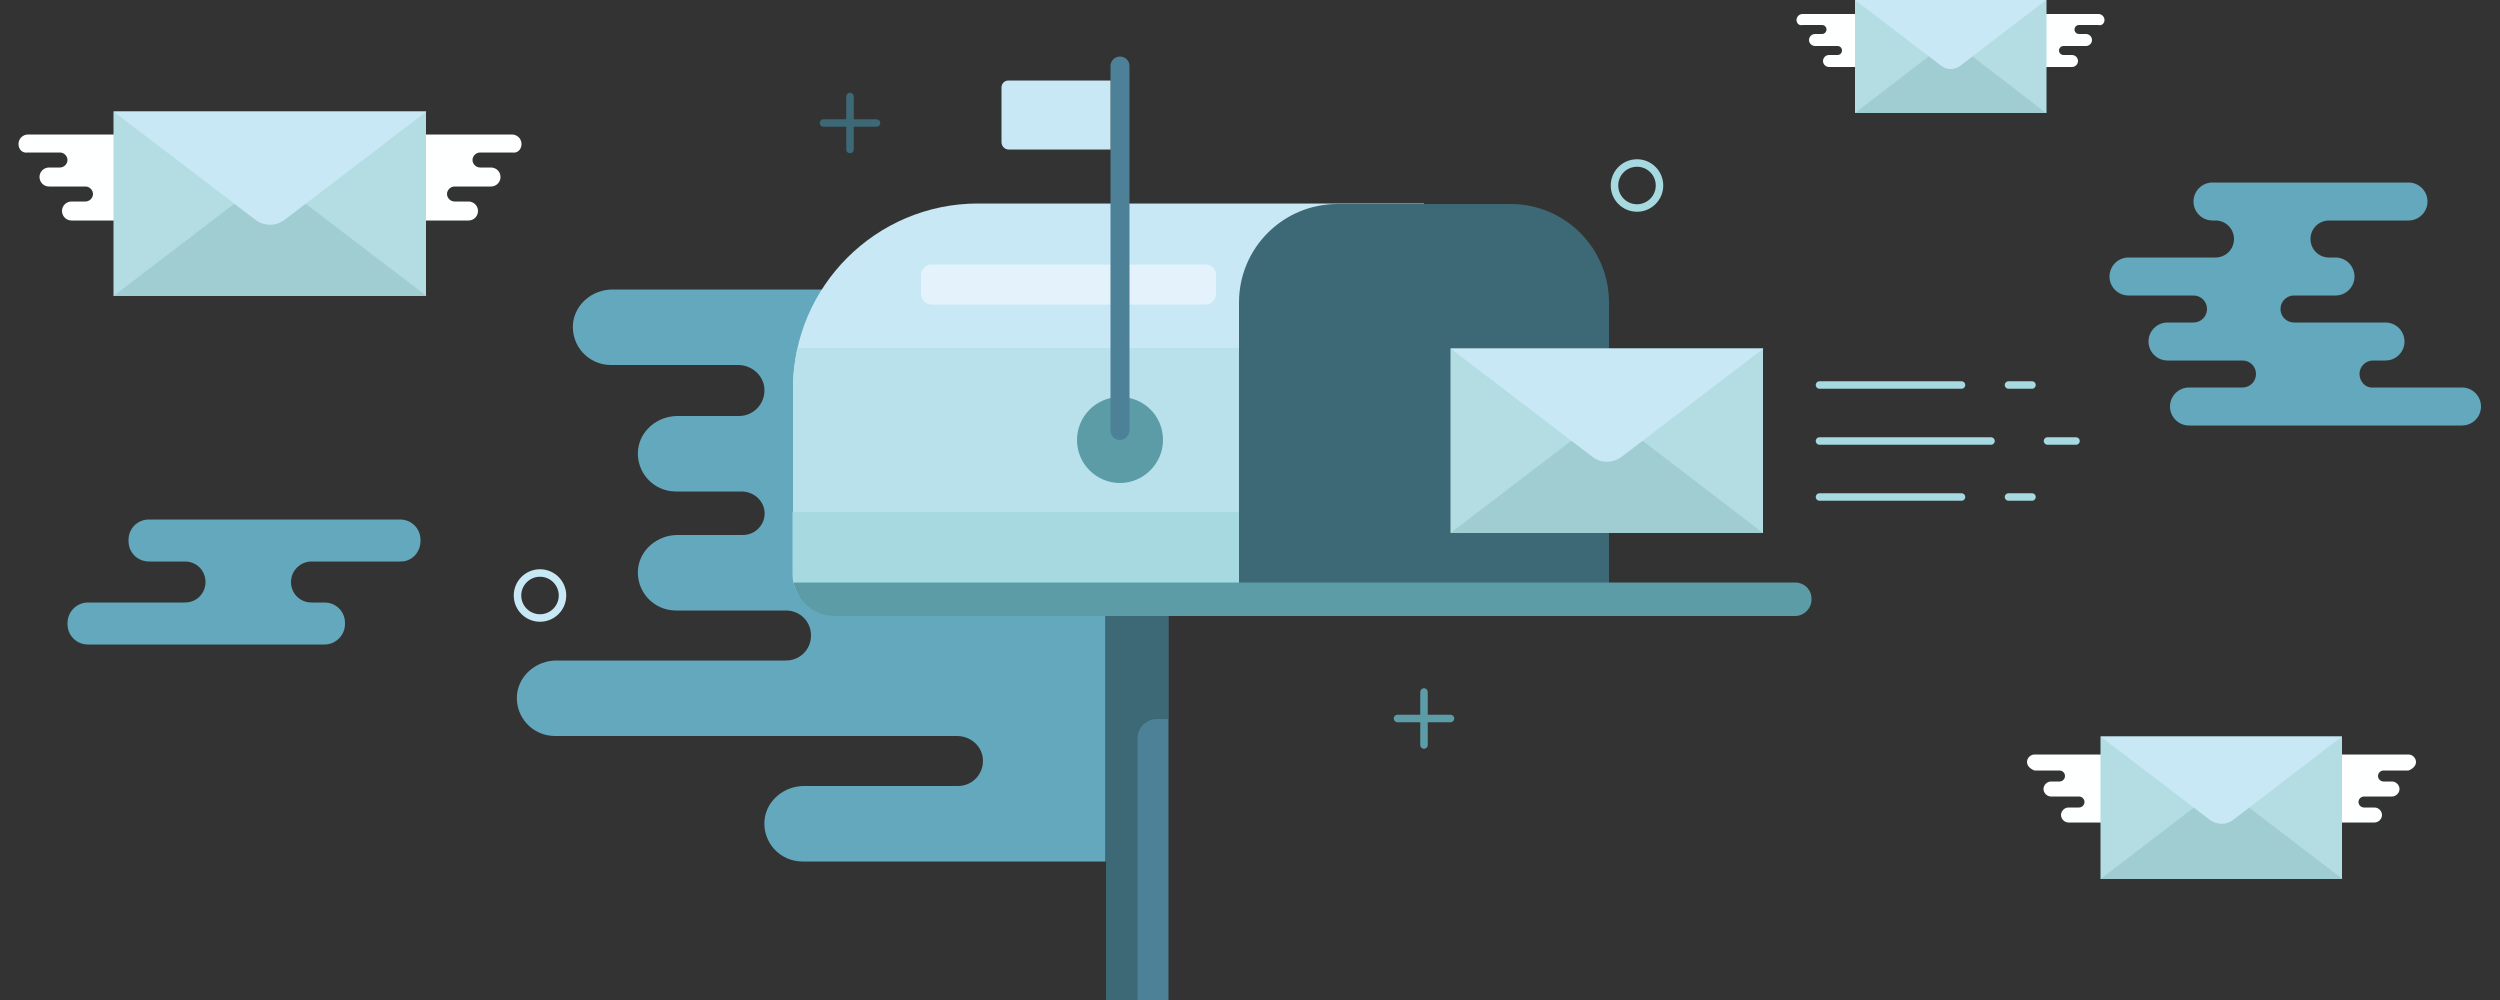 <?xml version="1.0" encoding="utf-8"?>
<!-- Generator: Adobe Illustrator 22.0.1, SVG Export Plug-In . SVG Version: 6.00 Build 0)  -->
<svg version="1.1" id="Capa_1" xmlns="http://www.w3.org/2000/svg" xmlns:xlink="http://www.w3.org/1999/xlink" x="0px" y="0px"
	 viewBox="0 0 500 200" style="enable-background:new 0 0 500 200;" xml:space="preserve">
<rect x="0" y="0" width="500" height="200" fill="#333333" stroke="none"/>
<style type="text/css">
	.st0{fill:#63A8BC;}
	.st1{fill:#4D8197;}
	.st2{fill:#3D6875;}
	.st3{fill:#C9E8F5;}
	.st4{fill:#B8E1EC;}
	.st5{fill:#A6D9E0;}
	.st6{fill:#5B9CA7;}
	.st7{fill:none;stroke:#A6D9E0;stroke-width:1.5;stroke-linecap:round;stroke-linejoin:round;stroke-miterlimit:10;}
	.st8{fill:none;stroke:#C9E8F5;stroke-width:1.5;stroke-linecap:round;stroke-linejoin:round;stroke-miterlimit:10;}
	.st9{fill:none;stroke:#3D6875;stroke-width:1.5;stroke-linecap:round;stroke-linejoin:round;stroke-miterlimit:10;}
	.st10{fill:none;stroke:#5B9CA7;stroke-width:1.5;stroke-linecap:round;stroke-linejoin:round;stroke-miterlimit:10;}
	.st11{fill:#B3DDE3;}
	.st12{fill:#A0CDD2;}
	.st13{fill:#E4F3FB;}
	.st14{fill:#FEFFFF;}
</style>
<g>
	<path class="st0" d="M174.3,112.1v-4.9v-8.7V83.3V73.1V57.9h-21.4h-30.4c-4,0-7.5,2.9-7.9,6.8c-0.4,4.5,3.1,8.3,7.6,8.3h25.4
		c2.5,0,4.7,1.7,5.2,4.1c0.6,3.3-1.9,6.1-5,6.1h-12.3c-4,0-7.5,2.9-7.9,6.8c-0.4,4.5,3.1,8.3,7.6,8.3h13.1c2.3,0,4.3,1.6,4.6,3.9
		c0.3,2.6-1.8,4.8-4.3,4.8h-13.1c-4,0-7.5,2.9-7.9,6.8c-0.4,4.5,3.1,8.3,7.6,8.3h17.7h4.3c2.8,0,5,2.2,5,5l0,0c0,2.8-2.2,5-5,5
		h-45.9c-4,0-7.5,2.9-7.9,6.8c-0.4,4.5,3.1,8.3,7.6,8.3h80.4c2.4,0,4.6,1.6,5.1,4c0.6,3.2-1.8,6-4.9,6h-30.8c-4,0-7.5,2.9-7.9,6.8
		c-0.4,4.5,3.1,8.3,7.6,8.3h60.6v-7.6v-7.6v-10v-15.2v-20.3H174.3z"/>
	<rect x="221.3" y="123.2" class="st1" width="12.4" height="76.8"/>
	<path class="st2" d="M227.5,200v-52.3c0-2.2,1.8-3.9,3.9-3.9h2.2v-20.6h-12.4V200H227.5z"/>
	<path class="st3" d="M284.8,119.3V40.7h-89.2c-20.4,0-37,16.6-37,37v37.1c0,1.7,0.5,3.2,1.3,4.5H284.8z"/>
	<path class="st4" d="M159.5,69.6c-0.6,2.6-0.9,5.3-0.9,8.1v37.1c0,4.6,3.7,8.3,8.3,8.3h117.9V69.6H159.5z"/>
	<path class="st5" d="M284.8,119.1v-16.7H158.5v12.4c0,1.6,0.5,3,1.2,4.3H284.8z"/>
	<path class="st2" d="M321.8,119.1h-74V60.5c0-10.9,8.8-19.7,19.7-19.7h34.6c10.9,0,19.7,8.8,19.7,19.7V119.1z"/>
	<path class="st6" d="M359,116.5h-74.2H158.7c0.8,3.8,4.1,6.7,8.2,6.7h117.9H359c1.8,0,3.3-1.5,3.3-3.3
		C362.4,118,360.9,116.5,359,116.5z"/>
	<circle class="st7" cx="327.4" cy="37.1" r="4.5"/>
	<circle class="st8" cx="108" cy="119.1" r="4.5"/>
	<g>
		<line class="st9" x1="170" y1="19.3" x2="170" y2="29.9"/>
		<line class="st9" x1="175.3" y1="24.6" x2="164.7" y2="24.6"/>
	</g>
	<g>
		<line class="st10" x1="284.8" y1="138.4" x2="284.8" y2="149"/>
		<line class="st10" x1="290.1" y1="143.7" x2="279.5" y2="143.7"/>
	</g>
	<g>
		<rect x="290.1" y="69.7" class="st11" width="62.5" height="36.9"/>
		<polygon class="st12" points="352.6,106.6 321.4,82.7 290.1,106.6 		"/>
		<path class="st3" d="M290.1,69.7l28.3,21.6c1.8,1.4,4.2,1.4,6,0l28.3-21.6H290.1z"/>
	</g>
	<path class="st13" d="M241.1,60.9h-54.8c-1.2,0-2.1-1-2.1-2.1V55c0-1.2,1-2.1,2.1-2.1h54.8c1.2,0,2.1,1,2.1,2.1v3.7
		C243.2,59.9,242.3,60.9,241.1,60.9z"/>
	<path class="st6" d="M224,79.4c-4.8,0-8.6,3.9-8.6,8.6c0,4.8,3.9,8.6,8.6,8.6s8.6-3.9,8.6-8.6C232.6,83.2,228.8,79.4,224,79.4z"/>
	<path class="st1" d="M224,88L224,88c-1,0-1.9-0.8-1.9-1.9V13.2c0-1,0.8-1.9,1.9-1.9l0,0c1,0,1.9,0.8,1.9,1.9v72.9
		C225.9,87.1,225,88,224,88z"/>
	<path class="st3" d="M201.7,29.9h20.4V16.1h-20.4c-0.8,0-1.4,0.6-1.4,1.4v10.9C200.3,29.3,201,29.9,201.7,29.9z"/>
	<path class="st0" d="M84.1,108.2v-0.2c0-2.3-1.8-4.1-4.1-4.1H29.8c-2.3,0-4.1,1.8-4.1,4.1v0.2c0,2.3,1.8,4.1,4.1,4.1H37
		c2.3,0,4.1,1.8,4.1,4.1l0,0c0,2.3-1.8,4.1-4.1,4.1H17.6c-2.3,0-4.1,1.9-4.1,4.1v0.2c0,2.3,1.8,4.1,4.1,4.1h47.3
		c2.3,0,4.1-1.9,4.1-4.1v-0.2c0-2.3-1.8-4.1-4.1-4.1h-2.6c-2.3,0-4.1-1.8-4.1-4.1l0,0c0-2.3,1.9-4.1,4.1-4.1H80
		C82.3,112.4,84.1,110.5,84.1,108.2z"/>
	<path class="st0" d="M471.9,74.8L471.9,74.8c0-1.5,1.2-2.7,2.7-2.7h2.5c2.1,0,3.8-1.7,3.8-3.8l0,0c0-2.1-1.7-3.8-3.8-3.8h-18.3
		c-1.5,0-2.7-1.2-2.7-2.7l0,0c0-1.5,1.2-2.7,2.7-2.7h8.3c2.1,0,3.8-1.7,3.8-3.8l0,0c0-2.1-1.7-3.8-3.8-3.8h-1.3
		c-2.1,0-3.7-1.7-3.7-3.7l0,0c0-2.1,1.7-3.7,3.7-3.7h15.9c2.1,0,3.8-1.7,3.8-3.8l0,0c0-2.1-1.7-3.8-3.8-3.8h-39.2
		c-2.1,0-3.8,1.7-3.8,3.8l0,0c0,2.1,1.7,3.8,3.8,3.8h0.6c2.1,0,3.7,1.7,3.7,3.7l0,0c0,2.1-1.7,3.7-3.7,3.7h-17.4
		c-2.1,0-3.8,1.7-3.8,3.8l0,0c0,2.1,1.7,3.8,3.8,3.8h13c1.5,0,2.7,1.2,2.7,2.7l0,0c0,1.5-1.2,2.7-2.7,2.7h-5.2
		c-2.1,0-3.8,1.7-3.8,3.8l0,0c0,2.1,1.7,3.8,3.8,3.8h15c1.5,0,2.7,1.2,2.7,2.7l0,0c0,1.5-1.2,2.7-2.7,2.7h-10.7
		c-2.1,0-3.8,1.7-3.8,3.8l0,0c0,2.1,1.7,3.8,3.8,3.8h54.6c2.1,0,3.8-1.7,3.8-3.8l0,0c0-2.1-1.7-3.8-3.8-3.8h-17.9
		C473.1,77.6,471.9,76.3,471.9,74.8z"/>
	<g>
		<line class="st7" x1="363.9" y1="77" x2="392.3" y2="77"/>
		<line class="st7" x1="406.4" y1="77" x2="401.7" y2="77"/>
		<line class="st7" x1="363.9" y1="88.2" x2="398.2" y2="88.2"/>
		<line class="st7" x1="415.2" y1="88.2" x2="409.5" y2="88.2"/>
		<line class="st7" x1="363.9" y1="99.4" x2="392.3" y2="99.4"/>
		<line class="st7" x1="406.4" y1="99.4" x2="401.7" y2="99.4"/>
	</g>
	<g>
		<g>
			<path class="st14" d="M104.3,28.8L104.3,28.8c0-1.1-0.9-1.9-1.9-1.9h-19v3.4v0.4v2.9v0.5v2.9v0.4v2.9v0.5v3.3h10.3
				c1.1,0,1.9-0.9,1.9-1.9l0,0c0-1.1-0.9-1.9-1.9-1.9h-2.8c-0.8,0-1.5-0.7-1.5-1.5l0,0c0-0.8,0.7-1.5,1.5-1.5h7.3
				c1.1,0,1.9-0.9,1.9-1.9l0,0c0-1.1-0.9-1.9-1.9-1.9H96c-0.8,0-1.5-0.7-1.5-1.5l0,0c0-0.8,0.7-1.5,1.5-1.5h6.4
				C103.5,30.7,104.3,29.9,104.3,28.8z"/>
			<path class="st14" d="M3.7,28.8L3.7,28.8c0-1.1,0.9-1.9,1.9-1.9h19v3.4v0.4v2.9v0.5v2.9v0.4v2.9v0.5v3.3H14.3
				c-1.1,0-1.9-0.9-1.9-1.9l0,0c0-1.1,0.9-1.9,1.9-1.9h2.8c0.8,0,1.5-0.7,1.5-1.5l0,0c0-0.8-0.7-1.5-1.5-1.5H9.8
				c-1.1,0-1.9-0.9-1.9-1.9l0,0c0-1.1,0.9-1.9,1.9-1.9H12c0.8,0,1.5-0.7,1.5-1.5l0,0c0-0.8-0.7-1.5-1.5-1.5H5.6
				C4.5,30.7,3.7,29.9,3.7,28.8z"/>
		</g>
		<g>
			<rect x="22.7" y="22.3" class="st11" width="62.5" height="36.9"/>
			<polygon class="st12" points="85.3,59.2 54,35.3 22.7,59.2 			"/>
			<path class="st3" d="M22.7,22.3L51,43.9c1.8,1.4,4.2,1.4,6,0l28.3-21.6H22.7z"/>
		</g>
	</g>
	<g>
		<g>
			<path class="st14" d="M483.2,152.4L483.2,152.4c0-0.8-0.7-1.5-1.5-1.5H467v2.7v0.3v2.3v0.4v2.3v0.3v2.3v0.4v2.6h7.9
				c0.8,0,1.5-0.7,1.5-1.5l0,0c0-0.8-0.7-1.5-1.5-1.5h-2.1c-0.6,0-1.1-0.5-1.1-1.1l0,0c0-0.6,0.5-1.1,1.1-1.1h5.6
				c0.8,0,1.5-0.7,1.5-1.5l0,0c0-0.8-0.7-1.5-1.5-1.5h-1.7c-0.6,0-1.1-0.5-1.1-1.1l0,0c0-0.6,0.5-1.1,1.1-1.1h5
				C482.5,153.8,483.2,153.2,483.2,152.4z"/>
			<path class="st14" d="M405.4,152.4L405.4,152.4c0-0.8,0.7-1.5,1.5-1.5h14.7v2.7v0.3v2.3v0.4v2.3v0.3v2.3v0.4v2.6h-7.9
				c-0.8,0-1.5-0.7-1.5-1.5l0,0c0-0.8,0.7-1.5,1.5-1.5h2.1c0.6,0,1.1-0.5,1.1-1.1l0,0c0-0.6-0.5-1.1-1.1-1.1h-5.6
				c-0.8,0-1.5-0.7-1.5-1.5l0,0c0-0.8,0.7-1.5,1.5-1.5h1.7c0.6,0,1.1-0.5,1.1-1.1l0,0c0-0.6-0.5-1.1-1.1-1.1h-5
				C406.1,153.8,405.4,153.2,405.4,152.4z"/>
		</g>
		<g>
			<rect x="420.1" y="147.3" class="st11" width="48.3" height="28.5"/>
			<polygon class="st12" points="468.5,175.8 444.3,157.3 420.1,175.8 			"/>
			<path class="st3" d="M420.1,147.3L442,164c1.4,1,3.3,1,4.6,0l21.8-16.7H420.1z"/>
		</g>
	</g>
	<g>
		<g>
			<path class="st14" d="M420.9,4L420.9,4c0-0.6-0.5-1.2-1.2-1.2h-11.6v2.1v0.2V7v0.3v1.8v0.2v1.8v0.3v2h6.3c0.6,0,1.2-0.5,1.2-1.2
				l0,0c0-0.6-0.5-1.2-1.2-1.2h-1.7c-0.5,0-0.9-0.4-0.9-0.9l0,0c0-0.5,0.4-0.9,0.9-0.9h4.5c0.6,0,1.2-0.5,1.2-1.2l0,0
				c0-0.6-0.5-1.2-1.2-1.2h-1.4c-0.5,0-0.9-0.4-0.9-0.9l0,0c0-0.5,0.4-0.9,0.9-0.9h3.9C420.4,5.2,420.9,4.6,420.9,4z"/>
			<path class="st14" d="M359.3,4L359.3,4c0-0.6,0.5-1.2,1.2-1.2h11.6v2.1v0.2V7v0.3v1.8v0.2v1.8v0.3v2h-6.3c-0.6,0-1.2-0.5-1.2-1.2
				l0,0c0-0.6,0.5-1.2,1.2-1.2h1.7c0.5,0,0.9-0.4,0.9-0.9l0,0c0-0.5-0.4-0.9-0.9-0.9H363c-0.6,0-1.2-0.5-1.2-1.2l0,0
				c0-0.6,0.5-1.2,1.2-1.2h1.4c0.5,0,0.9-0.4,0.9-0.9l0,0c0-0.5-0.4-0.9-0.9-0.9h-3.9C359.8,5.2,359.3,4.6,359.3,4z"/>
		</g>
		<g>
			<rect x="371" class="st11" width="38.3" height="22.6"/>
			<polygon class="st12" points="409.2,22.6 390.1,7.9 371,22.6 			"/>
			<path class="st3" d="M371,0l17.3,13.2c1.1,0.8,2.6,0.8,3.7,0L409.2,0H371z"/>
		</g>
	</g>
</g>
</svg>
